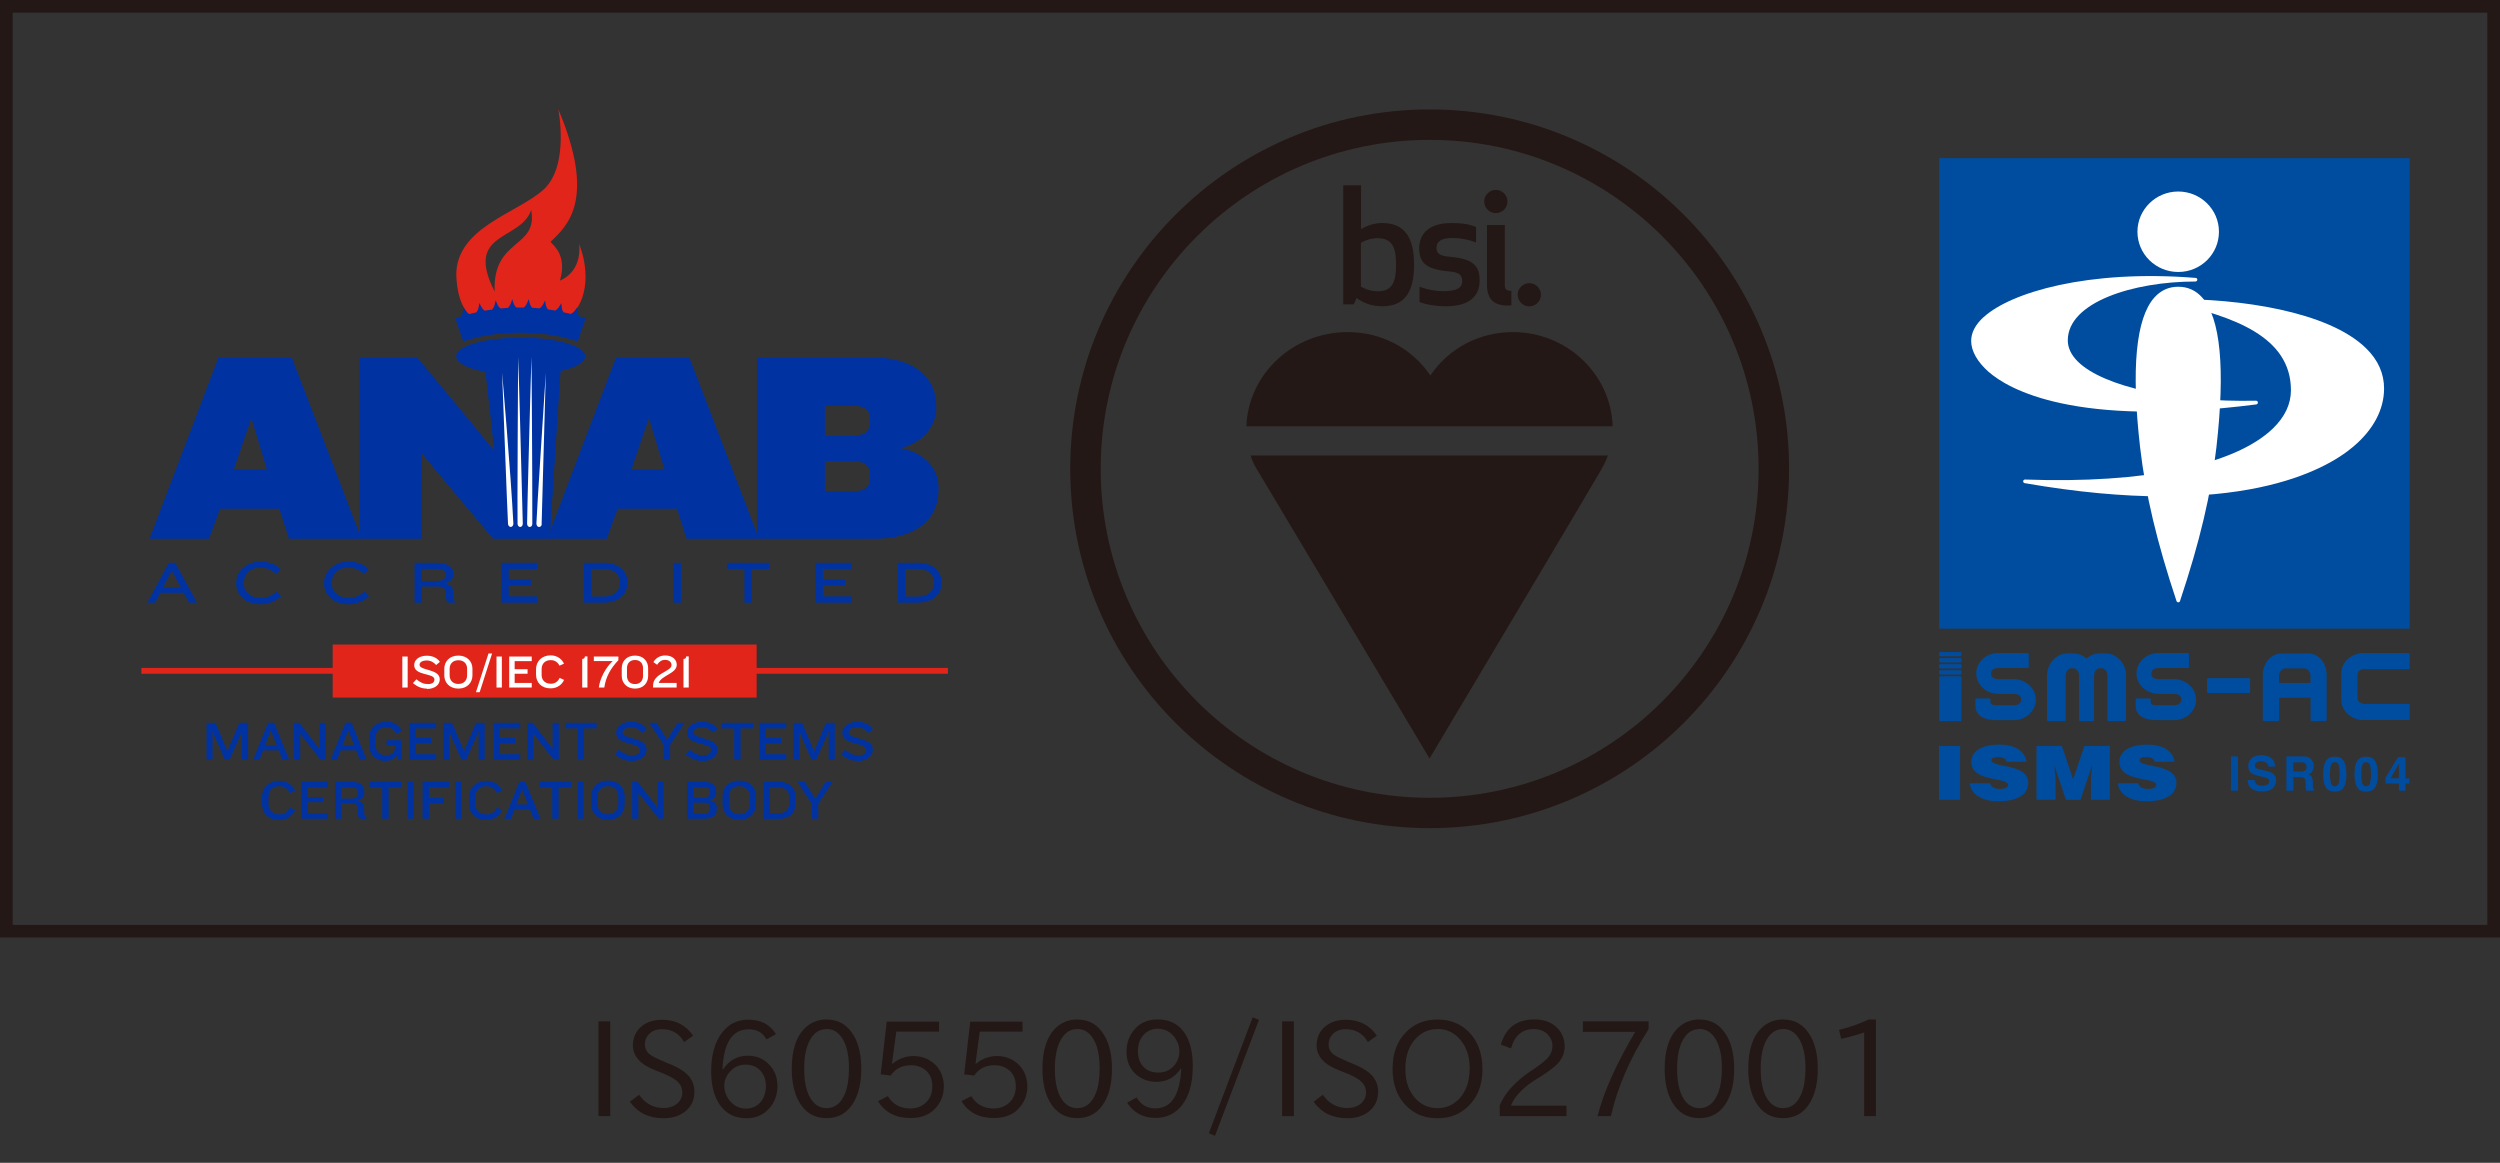 <svg xmlns="http://www.w3.org/2000/svg" width="215" height="100" viewBox="0 0 215 100"><rect x="0" y="0" width="215" height="100" fill="#333333" stroke="none"/><defs><style>.cls-2{fill:#004da0}.cls-3{fill:#0033a1}.cls-4{fill:#fff}.cls-5{fill:#e1251b}.cls-6{fill:#231815}</style></defs><path class="cls-6" d="M108.13 40.42c.66 1.1 14.81 24.81 14.81 24.81s14.05-23.56 14.75-24.81c.29-.51.47-.91.59-1.25h-30.73c.11.37.29.78.57 1.25ZM130.12 28.56c-2.9 0-5.52 1.38-7.11 3.73-1.59-2.35-4.21-3.73-7.11-3.73-4.71 0-8.55 3.61-8.71 8.1h31.5c-.15-4.49-3.94-8.1-8.57-8.1Z"/><path class="cls-6" d="M153.86 40.32c0 17.07-13.84 30.9-30.91 30.9s-30.91-13.84-30.91-30.9 13.84-30.91 30.91-30.91 30.91 13.84 30.91 30.91Zm-30.91-28.29c-15.63 0-28.29 12.67-28.29 28.29s12.67 28.29 28.29 28.29 28.29-12.67 28.29-28.29-12.67-28.29-28.29-28.29Z"/><path class="cls-6" d="M127.64 17.33c0 .55.45 1 1 1s1-.45 1-1-.45-1-1-1-1 .45-1 1m2.04 8.95c.17 0 .3-.03.3-.03v-1.24c-.44 0-.57-.14-.57-.52v-5.14h-1.53v5.15c0 1.18.56 1.78 1.8 1.78m-6.14-4.96c0-.61.51-.85 1.31-.85.86 0 1.5.16 2.09.38v-1.33c-.53-.23-1.19-.34-2.12-.34-2.01 0-2.77 1-2.77 2.17s.51 1.82 2.57 1.99c.92.08 1.13.34 1.13.85 0 .6-.53.85-1.63.85-.86 0-1.59-.22-2.04-.38v1.31c.46.19 1.31.37 2.26.37 2.19 0 2.91-1.02 2.91-2.2 0-1.27-.53-1.89-2.58-2.06-.89-.08-1.13-.29-1.13-.76m-5.02-.83c1.34 0 1.54 1.02 1.54 2.28s-.21 2.28-1.54 2.28c-.72 0-1.2-.25-1.48-.4v-3.77c.27-.15.75-.4 1.48-.4m.36-1.3c-.68 0-1.34.22-1.83.53v-3.78h-1.53v10.25h.9l.25-.55c.6.44 1.3.71 2.21.71 2 0 2.73-1.34 2.73-3.58s-.74-3.58-2.73-3.58M130.52 25.35c0 .55.45 1 1 1s1-.45 1-1-.45-1-1-1-1 .45-1 1"/><path class="cls-6" d="M215 80.62H0V0h215v80.62ZM1.09 79.54h212.82V1.09H1.09v78.45Z"/><g><path class="cls-2" d="M166.77 13.6h40.46v40.46h-40.46z"/><path class="cls-4" d="M183.82 19.93c0 1.91 1.57 3.46 3.51 3.46s3.5-1.55 3.5-3.46-1.57-3.46-3.5-3.46-3.51 1.55-3.51 3.46ZM185.28 25.58c-1.59 1.78-2.01 6.12-1.23 12.9.46 4 1.42 8.08 3.13 13.21.02.06.08.11.15.11s.13-.04.15-.11c1.71-5.13 2.67-9.21 3.13-13.21.77-6.78.36-11.12-1.23-12.9-.55-.61-1.23-.92-2.05-.92s-1.5.31-2.05.92Z"/><path class="cls-4" d="M170.59 27.27c-.71.65-1.07 1.34-1.07 2.05 0 .86.53 1.8 1.49 2.65 1.72 1.51 7.4 4.81 23.03 2.81.08-.01.14-.08.14-.17 0-.08-.08-.15-.16-.15-6.96.15-13.11-1.2-15.31-3.35-.58-.57-.88-1.19-.88-1.84 0-3.29 5.66-5.06 10.98-5.06.08 0 .15-.07.16-.15 0-.09-.06-.16-.15-.16-9.22-.74-15.91 1.24-18.23 3.38Zm23.44 7.5Z"/><path class="cls-4" d="M186.81 25.72c-.08 0-.15.06-.16.14 0 .08.04.15.12.17 5.33 1.19 10.25 2.92 10.25 7.53 0 1.19-.52 2.29-1.55 3.29-3.28 3.16-11.05 4.76-21.32 4.39-.08 0-.15.06-.16.14 0 .08.05.16.13.17 18.35 3.19 25.87-1.12 28.24-3.12 1.75-1.47 2.67-3.21 2.67-5.02 0-1.28-.51-2.44-1.53-3.44-3.26-3.23-11.03-4.3-16.7-4.25Z"/><g><path class="cls-2" d="M192.47 68h-.61v-2.95h.61V68ZM193.9 67.09c.02.14.06.24.11.3.1.12.28.18.53.18.15 0 .27-.02.36-.05.17-.06.26-.18.26-.34 0-.1-.04-.17-.13-.23-.09-.05-.22-.1-.41-.14l-.32-.07c-.31-.07-.53-.15-.65-.23-.2-.14-.3-.35-.3-.64 0-.26.1-.48.29-.66.19-.17.48-.26.86-.26.31 0 .58.08.81.25.22.16.34.4.35.72h-.59a.424.424 0 0 0-.24-.38.815.815 0 0 0-.37-.07c-.16 0-.29.03-.39.1-.1.06-.15.15-.15.27 0 .11.05.18.14.24.06.03.19.07.39.12l.52.12c.23.05.4.12.51.21.18.14.26.34.26.6s-.1.49-.31.67c-.21.18-.5.27-.88.27s-.69-.09-.92-.26a.883.883 0 0 1-.33-.72h.59ZM198.5 65.12c.11.05.2.11.28.21.06.07.11.16.15.25.04.09.05.19.05.31 0 .14-.04.28-.11.41a.6.6 0 0 1-.35.29c.14.05.23.13.29.23.06.1.09.25.09.46v.2c0 .14 0 .23.02.28.02.08.05.13.11.17V68h-.68c-.02-.07-.03-.12-.04-.16-.02-.08-.03-.17-.03-.25v-.28c0-.19-.04-.31-.1-.38-.06-.06-.18-.09-.35-.09h-.6V68h-.6v-2.95h1.41c.2 0 .36.03.47.08Zm-1.28.44v.79h.66c.13 0 .23-.02.3-.05.12-.06.18-.17.18-.33 0-.18-.06-.3-.17-.36-.06-.04-.16-.05-.29-.05h-.68ZM201.57 65.47c.15.26.22.63.22 1.11s-.07.85-.22 1.11c-.15.26-.41.39-.78.39s-.63-.13-.78-.39c-.15-.26-.22-.63-.22-1.11s.07-.85.22-1.11c.15-.26.41-.39.78-.39s.63.13.78.39Zm-1.11 1.88c.05.18.17.27.34.27s.28-.09.33-.27c.05-.18.08-.43.08-.77s-.03-.61-.08-.78c-.05-.17-.16-.25-.33-.25s-.28.08-.34.25c-.05.17-.08.43-.08.78s.03.59.08.77ZM204.27 65.47c.15.26.22.63.22 1.11s-.07.85-.22 1.11c-.15.26-.41.39-.78.39s-.63-.13-.78-.39c-.15-.26-.22-.63-.22-1.11s.07-.85.22-1.11c.15-.26.41-.39.78-.39s.63.13.78.39Zm-1.12 1.88c.06.18.17.27.34.27s.28-.09.33-.27c.05-.18.08-.43.08-.77s-.03-.61-.08-.78c-.05-.17-.16-.25-.33-.25s-.28.08-.34.25c-.05.17-.08.43-.08.78s.03.59.08.77ZM207.2 67.38h-.33V68h-.56v-.62h-1.15v-.5l1.07-1.76h.64v1.82h.33v.45Zm-.89-.45v-1.25l-.73 1.25h.73Z"/></g><g><path class="cls-2" d="M166.76 68.78v-4.63h1.81v4.63h-1.81ZM172.56 65.5a.398.398 0 0 0-.26-.31 1.13 1.13 0 0 0-.47-.08c-.4 0-.57.1-.57.26 0 .69 3.17.26 3.17 1.95 0 1.07-1.06 1.59-2.58 1.59s-2.4-.71-2.44-1.55h1.73c.04.17.15.29.3.37.14.08.34.12.51.12.45 0 .75-.12.75-.34 0-.7-3.17-.22-3.17-1.99 0-.98 1.01-1.48 2.39-1.48 1.53 0 2.23.66 2.36 1.47h-1.71ZM175.14 68.78v-4.63h2.18l.97 2.88.97-2.88h2.18v4.63h-1.62v-1.41l.02-.72.09-.84h-.01l-1 2.97h-1.25l-1-2.97h-.01l.08.68.04.72v1.57h-1.62ZM185.3 65.5a.398.398 0 0 0-.26-.31 1.13 1.13 0 0 0-.47-.08c-.4 0-.57.1-.57.26 0 .69 3.17.26 3.17 1.95 0 1.07-1.06 1.59-2.58 1.59s-2.4-.71-2.44-1.55h1.73c.04.17.15.29.3.37.15.08.34.12.51.12.45 0 .75-.12.75-.34 0-.7-3.17-.22-3.17-1.99 0-.98 1.01-1.48 2.39-1.48 1.53 0 2.22.66 2.36 1.47h-1.71Z"/></g><g><path class="cls-2" d="M173.18 58.41h-1.31c-.34 0-.64-.14-.64-.48 0-.34.3-.48.64-.48h2.5a.1.1 0 0 0 .1-.1v-1.09a.1.1 0 0 0-.1-.1h-2.5c-1.06 0-1.91.79-1.91 1.75s.86 1.76 1.91 1.76h1.31c.35 0 .64.14.64.49s-.29.49-.64.49H171.75c-.51 0-.57-.11-.57-.32v-.17a.1.1 0 0 0-.1-.1h-1.09a.1.1 0 0 0-.1.1v.49c0 .74.45 1.28 1.91 1.28h1.37c1.06 0 1.91-.79 1.91-1.76s-.86-1.76-1.91-1.76ZM186.96 58.41h-1.31c-.34 0-.64-.14-.64-.48 0-.34.3-.48.64-.48h2.5a.1.1 0 0 0 .1-.1v-1.09a.1.1 0 0 0-.1-.1h-2.5c-1.06 0-1.91.79-1.91 1.75s.86 1.76 1.91 1.76h1.31c.35 0 .64.14.64.49s-.29.49-.64.49H185.53c-.51 0-.57-.11-.57-.32v-.17a.1.1 0 0 0-.1-.1h-1.09a.1.1 0 0 0-.1.1v.49c0 .74.45 1.28 1.91 1.28h1.37c1.06 0 1.91-.79 1.91-1.76s-.86-1.76-1.91-1.76ZM203.39 57.55h3.74a.1.1 0 0 0 .1-.1v-1.18a.1.1 0 0 0-.1-.1h-3.87c-1.06 0-1.91.79-1.91 1.75v2.24c0 .97.86 1.76 1.91 1.76h3.87a.1.1 0 0 0 .1-.1v-1.18a.1.1 0 0 0-.1-.1h-3.74c-.35 0-.64-.22-.64-.49V58c0-.26.3-.48.64-.48Z"/><rect class="cls-2" x="189.81" y="58.32" width="3.7" height="1.28" rx=".1" ry=".1"/><path class="cls-2" d="M181.07 56.2h-.51c-.42 0-.81.16-1.12.44-.3-.27-.69-.44-1.12-.44h-.51c-.97 0-1.76.86-1.76 1.91v3.8c0 .05.04.1.1.1h1.4a.1.1 0 0 0 .1-.1v-3.8c0-.34.22-.64.48-.64h.19c.25 0 .48.3.48.64v3.8c0 .05.04.1.1.1h1.09a.1.1 0 0 0 .1-.1v-3.8c0-.34.22-.64.48-.64h.19c.25 0 .48.3.48.64v3.8c0 .05.04.1.1.1h1.4a.1.1 0 0 0 .1-.1v-3.8c0-1.05-.79-1.91-1.75-1.91ZM198.48 56.2h-2.24c-.97 0-1.64.86-1.64 1.91v3.8c0 .05.04.1.1.1h1.21a.1.1 0 0 0 .1-.1V60h2.7v1.91c0 .05.04.1.1.1h1.18a.1.1 0 0 0 .1-.1v-3.8c0-1.05-.63-1.91-1.6-1.91Zm.22 2.53H196v-.61c0-.35.26-.64.52-.64h1.67c.26 0 .51.3.51.64v.61Z"/><rect class="cls-2" x="166.77" y="58.16" width="1.91" height="3.86" rx=".1" ry=".1"/><rect class="cls-2" x="166.77" y="56.08" width="1.91" height=".36" rx=".1" ry=".1"/><path class="cls-2" d="M166.87 56.6h1.72c.05 0 .1.04.1.1v.17a.1.1 0 0 1-.1.1h-1.72a.1.1 0 0 1-.1-.1v-.17c0-.05.04-.1.1-.1ZM166.87 57.12h1.72c.05 0 .1.04.1.1v.17a.1.1 0 0 1-.1.1h-1.72a.1.1 0 0 1-.1-.1v-.17c0-.05.04-.1.1-.1ZM166.87 57.64h1.72c.05 0 .1.04.1.1v.17a.1.1 0 0 1-.1.1h-1.72a.1.1 0 0 1-.1-.1v-.17c0-.05.04-.1.1-.1Z"/></g><path style="fill:none" d="M166.77 56.08h40.46v5.93h-40.46z"/></g><g><path class="cls-5" d="M65.07 59.99H28.61v-4.56h36.46v4.56z"/><path class="cls-5" d="M32.64 57.94H12.16v-.5h20.48v.5zM81.52 57.94h-19.3v-.5h19.3v.5z"/><path class="cls-4" d="M34.6 59.13v-2.67h.46v2.67h-.46zM36.71 59.22c-.47 0-.84-.18-1.2-.47l.3-.33c.36.29.62.41 1 .41s.55-.16.55-.39c0-.59-1.74-.29-1.74-1.24 0-.45.41-.81 1.09-.81.5 0 .9.2 1.12.53l-.32.27c-.2-.23-.48-.39-.8-.39-.37 0-.63.14-.63.37 0 .53 1.74.33 1.74 1.25 0 .49-.45.83-1.1.83ZM40.17 57.5c0-.4-.26-.72-.75-.72s-.75.33-.75.72v.59c0 .4.26.73.75.73s.75-.33.75-.73v-.59Zm-.75 1.72c-.77 0-1.21-.53-1.21-1.13v-.58c0-.61.44-1.13 1.21-1.13s1.21.52 1.21 1.13v.58c0 .6-.44 1.13-1.21 1.13ZM41.25 59.53h-.32l1.08-3.33h.31l-1.07 3.33zM42.7 59.13v-2.67h.46v2.67h-.46zM43.79 59.13v-2.67h1.94v.4h-1.47v.69h1.11v.39h-1.11v.79h1.47v.4h-1.94zM48.13 57.26c-.13-.25-.37-.49-.76-.49-.51 0-.79.33-.79.77v.51c0 .43.28.75.8.75.37 0 .62-.21.75-.5l.38.17c-.16.37-.55.73-1.16.73-.8 0-1.25-.53-1.25-1.17v-.48c0-.65.47-1.19 1.26-1.19.58 0 1 .36 1.14.72l-.39.17ZM50.07 59.13v-2.46c.17 0 .23-.1.23-.22h.22v2.68h-.45ZM51.98 59.13h-.48c.08-.74.56-1.69 1.19-2.28h-1.62v-.39h2.11v.32c-.66.69-1.08 1.43-1.21 2.35ZM55.3 57.45c0-.36-.22-.69-.69-.69s-.69.33-.69.69v.69c0 .36.22.69.69.69s.69-.33.69-.69v-.69Zm-.69 1.77c-.72 0-1.14-.51-1.14-1.08v-.68c0-.58.41-1.08 1.14-1.08s1.13.5 1.13 1.08v.68c0 .58-.41 1.08-1.13 1.08ZM56.16 59.13v-.15c0-1.11 1.59-1.2 1.59-1.79 0-.22-.18-.44-.55-.44-.33 0-.51.16-.69.42l-.32-.23c.21-.34.54-.57 1.02-.57.66 0 .99.39.99.8 0 .76-1.3.9-1.55 1.56h1.54v.4h-2.03ZM58.78 59.13v-2.46c.17 0 .23-.1.23-.22h.22v2.68h-.45Z"/><path class="cls-3" d="M20.81 65.34v-2.47l-.16.41-.91 2.06h-.4l-.9-2.06-.16-.41v2.47h-.52v-3.18h.77l.88 2.09.15.39.14-.38.88-2.1h.76v3.18h-.53zM23.29 62.81l-.5 1.29h1.01l-.51-1.29Zm.99 2.52-.31-.8h-1.34l-.3.8h-.56l1.28-3.18h.52l1.3 3.18h-.58ZM27.57 65.34l-1.49-1.89-.26-.36v2.25h-.54v-3.18h.48l1.45 1.91.26.35v-2.26H28v3.18h-.43zM29.95 62.81l-.5 1.29h1.01l-.51-1.29Zm.99 2.52-.31-.8h-1.34l-.3.8h-.56l1.28-3.18h.52l1.3 3.18h-.58ZM34.23 65.34l-.09-.37c-.21.29-.56.47-.99.47-.91 0-1.41-.62-1.41-1.39v-.58c0-.77.56-1.41 1.49-1.41.71 0 1.08.32 1.33.81l-.46.24c-.18-.33-.44-.57-.87-.57-.63 0-.94.41-.94.9v.63c0 .5.33.89.92.89.48 0 .78-.33.78-.73v-.12h-.74v-.45h1.3v1.67h-.32ZM35.21 65.34v-3.18h2.3v.48h-1.75v.82h1.31v.46h-1.31v.94h1.75v.48h-2.3zM41.16 65.34v-2.47l-.16.41-.91 2.06h-.4l-.91-2.06-.16-.41v2.47h-.51v-3.18h.76l.89 2.09.14.39.15-.38.88-2.1h.75v3.18h-.52zM42.44 65.34v-3.18h2.3v.48h-1.75v.82h1.31v.46h-1.31v.94h1.75v.48h-2.3zM47.62 65.34l-1.48-1.89-.27-.36v2.25h-.53v-3.18h.48l1.45 1.91.25.35v-2.26h.54v3.18h-.44zM50.23 62.64v2.7h-.55v-2.7H48.6v-.48h2.71v.48h-1.08zM54.3 65.44c-.56 0-.99-.21-1.43-.56l.35-.4c.43.35.74.48 1.18.48s.65-.2.65-.46c0-.71-2.06-.34-2.06-1.47 0-.54.49-.96 1.3-.96.59 0 1.07.24 1.33.63l-.38.32c-.23-.27-.57-.47-.95-.47-.44 0-.75.17-.75.43 0 .63 2.07.39 2.07 1.48 0 .58-.53.99-1.31.99ZM57.63 64.06v1.28h-.55v-1.28l-1.25-1.9h.63l.92 1.47.88-1.47h.61l-1.24 1.9zM60.4 65.44c-.56 0-.99-.21-1.43-.56l.35-.4c.43.35.74.48 1.18.48s.65-.2.65-.46c0-.71-2.06-.34-2.06-1.47 0-.54.49-.96 1.3-.96.59 0 1.07.24 1.33.63l-.38.32c-.23-.27-.57-.47-.95-.47-.44 0-.75.17-.75.43 0 .63 2.07.39 2.07 1.48 0 .58-.53.99-1.31.99ZM63.69 62.64v2.7h-.55v-2.7h-1.08v-.48h2.72v.48h-1.09zM65.31 65.34v-3.18h2.31v.48h-1.76v.82h1.32v.46h-1.32v.94h1.76v.48h-2.31zM71.27 65.34v-2.47l-.16.41-.92 2.06h-.39l-.91-2.06-.16-.41v2.47h-.51v-3.18h.76l.88 2.09.15.39.15-.38.87-2.1h.76v3.18h-.52zM73.75 65.44c-.56 0-.99-.21-1.43-.56l.35-.4c.42.35.74.48 1.18.48s.65-.2.65-.46c0-.71-2.06-.34-2.06-1.47 0-.54.49-.96 1.3-.96.59 0 1.07.24 1.33.63l-.38.32c-.23-.27-.57-.47-.95-.47-.44 0-.75.17-.75.43 0 .63 2.07.39 2.07 1.48 0 .58-.53.99-1.31.99ZM24.93 68.19c-.15-.3-.44-.58-.9-.58-.61 0-.94.39-.94.92v.61c0 .51.33.9.95.9.44 0 .74-.25.89-.59l.45.21c-.19.44-.65.86-1.37.86-.95 0-1.48-.63-1.48-1.39v-.57c0-.77.55-1.41 1.5-1.41.69 0 1.19.43 1.36.85l-.46.21ZM25.91 70.41v-3.18h2.3v.48h-1.75v.83h1.32v.45h-1.32v.95h1.75v.47h-2.3zM30.77 68.1c0-.21-.13-.4-.52-.4h-.89v.98h.89c.35 0 .52-.18.52-.44v-.14Zm.41 2.33c-.29 0-.4-.17-.41-.5v-.42c-.02-.28-.14-.43-.57-.43h-.84v1.33h-.55v-3.18h1.4c.79 0 1.12.35 1.12.83v.11c0 .35-.15.62-.64.71.49.04.63.33.63.65v.37c0 .16.05.25.18.33v.2h-.32ZM33.42 67.71v2.7h-.55v-2.7h-1.09v-.48h2.72v.48h-1.08zM35.04 70.41v-3.18h.55v3.18h-.55zM36.89 67.71v.91h1.29v.46h-1.29v1.33h-.55v-3.18h2.27v.48h-1.72zM39.14 70.41v-3.18h.55v3.18h-.55zM42.72 68.19c-.15-.3-.44-.58-.9-.58-.61 0-.94.39-.94.92v.61c0 .51.33.9.96.9.44 0 .74-.25.89-.59l.45.21c-.19.44-.65.86-1.37.86-.95 0-1.48-.63-1.48-1.39v-.57c0-.77.55-1.41 1.5-1.41.69 0 1.19.43 1.36.85l-.46.21ZM44.9 67.89l-.5 1.29h1.01l-.51-1.29Zm.99 2.53-.31-.8h-1.34l-.3.8h-.56l1.28-3.18h.52l1.3 3.18h-.58ZM48.04 67.71v2.7h-.55v-2.7h-1.08v-.48h2.71v.48h-1.08zM49.66 70.41v-3.18h.55v3.18h-.55zM53.17 68.47c0-.47-.31-.86-.89-.86s-.89.39-.89.86v.7c0 .47.31.86.89.86s.89-.39.89-.86v-.7Zm-.89 2.04c-.92 0-1.44-.63-1.44-1.35v-.69c0-.72.52-1.34 1.44-1.34s1.44.62 1.44 1.34v.69c0 .72-.52 1.35-1.44 1.35ZM56.65 70.41l-1.49-1.89-.26-.36v2.25h-.54v-3.18h.48l1.45 1.91.26.36v-2.27h.53v3.18h-.43zM61.07 69.45c0-.26-.16-.42-.51-.42h-.93v.93h.97c.35 0 .47-.18.47-.4v-.11Zm-.01-1.36c0-.22-.12-.4-.47-.4h-.95v.92h.91c.35 0 .51-.17.51-.43v-.1Zm-.47 2.32h-1.51v-3.18h1.48c.71 0 1.03.33 1.03.81v.08c0 .36-.19.61-.57.68.43.07.62.36.62.66v.13c0 .49-.34.82-1.05.82ZM64.47 68.47c0-.47-.31-.86-.89-.86s-.89.39-.89.86v.7c0 .47.3.86.89.86s.89-.39.89-.86v-.7Zm-.89 2.04c-.92 0-1.44-.63-1.44-1.35v-.69c0-.72.52-1.34 1.44-1.34s1.44.62 1.44 1.34v.69c0 .72-.52 1.35-1.44 1.35ZM67.86 68.51c0-.47-.32-.79-.89-.79h-.75v2.22h.75c.57 0 .89-.32.89-.79v-.64ZM67 70.42h-1.33v-3.18H67c.9 0 1.41.55 1.41 1.24v.7c0 .68-.51 1.24-1.41 1.24ZM70.37 69.13v1.28h-.55v-1.28l-1.25-1.9h.63l.92 1.47.88-1.47h.61l-1.24 1.9zM39.23 30.64c0-.89 2.48-1.61 5.55-1.61s5.55.72 5.55 1.61-2.48 1.61-5.55 1.61-5.55-.72-5.55-1.61Z"/><path class="cls-3" d="M48.33 30.12 47.3 45.63l-3.98.26-1.75-15.49 6.76-.28zM14.77 49.07l-.75 1.44h1.52l-.77-1.44Zm1.48 2.76-.45-.85h-2.01l-.44.85h-.68l1.85-3.43h.54l1.88 3.43h-.69ZM23.76 49.36c-.31-.28-.76-.55-1.37-.55-.92 0-1.43.63-1.43 1.28v.07c0 .65.52 1.26 1.48 1.26.57 0 1.05-.27 1.34-.55l.39.41c-.38.37-1.01.69-1.77.69-1.3 0-2.09-.84-2.09-1.77v-.11c0-.93.86-1.8 2.12-1.8.73 0 1.39.3 1.74.68l-.4.41ZM31.32 49.36c-.31-.28-.76-.55-1.37-.55-.92 0-1.43.63-1.43 1.28v.07c0 .65.52 1.26 1.48 1.26.57 0 1.05-.27 1.34-.55l.39.41c-.38.37-1.01.69-1.77.69-1.3 0-2.09-.84-2.09-1.77v-.11c0-.93.86-1.8 2.12-1.8.73 0 1.39.3 1.74.68l-.4.41ZM38.36 49.42c0-.25-.2-.49-.75-.49h-1.32v1.03h1.37c.47 0 .69-.23.69-.5v-.04Zm.24 2.4c-.17 0-.25-.24-.27-.55l-.02-.35c-.02-.34-.16-.48-.8-.48h-1.22v1.39h-.64V48.4h1.87c1.03 0 1.49.41 1.49.94 0 .38-.19.73-.86.85.67.05.81.36.82.76v.28c.01.24.05.41.22.58v.02h-.58ZM43.1 51.83V48.4h3.12v.53h-2.47v.88h1.9v.52h-1.9v.96h2.47v.54H43.1zM53.31 50.07c0-.66-.52-1.14-1.36-1.14h-1.1v2.37h1.1c.84 0 1.36-.48 1.36-1.15v-.08Zm-1.34 1.76h-1.76V48.4h1.76c1.22 0 1.99.74 1.99 1.66v.11c0 .91-.77 1.65-1.99 1.65ZM57.91 51.83V48.4h.65v3.43h-.65zM64.66 48.93v2.9h-.64v-2.9h-1.5v-.53h3.64v.53h-1.5zM70.12 51.83V48.4h3.12v.53h-2.47v.88h1.9v.52h-1.9v.96h2.47v.54h-3.12zM80.33 50.07c0-.66-.52-1.14-1.36-1.14h-1.1v2.37h1.1c.84 0 1.36-.48 1.36-1.15v-.08Zm-1.34 1.76h-1.76V48.4h1.76c1.22 0 1.99.74 1.99 1.66v.11c0 .91-.77 1.65-1.99 1.65Z"/><path class="cls-5" d="M42.54 25.07c-2.66-5.21 2.27-4.32 3.14-7.02.63 3.35-3.33 2.4-3.14 7.02Zm7.26-4.08s.39 2.24-1.65 3.15c.68-2.29-.67-3.08-.8-3.35 1.52-1.42 3.91-3.7.66-11.41 0 0 .99 4.88-1.27 6.93-2.26 2.04-7.5 3.24-7.5 7.33.16 4.36 2.69 4.4 4.14 4.45.85 0 2.51.07 3.17-.02.82-.11 1.32-.09 1.86-.4 2.22-1.3 2.32-4.34 1.4-6.67Z"/><path class="cls-3" d="M49.8 27.2a.686.686 0 0 1-.11-.28c-.02-.21-.02-.53-.02-.53s-.17.25-.31.41c-.08.08-.19.15-.28.2-.2-.05-.4-.1-.61-.14a.754.754 0 0 1-.13-.27c-.04-.21-.06-.53-.06-.53s-.15.27-.28.43c-.07.09-.17.17-.26.22-.2-.04-.41-.07-.61-.1a.74.74 0 0 1-.15-.26c-.06-.2-.1-.52-.1-.52s-.12.28-.24.45c-.06.09-.16.18-.24.24-.21-.02-.41-.04-.62-.05a.697.697 0 0 1-.17-.24c-.07-.2-.14-.51-.14-.51s-.1.28-.21.47c-.05.1-.14.19-.22.26h-.62a.71.71 0 0 1-.19-.23c-.09-.19-.18-.5-.18-.5s-.08.29-.17.48c-.05.1-.13.2-.2.28-.21.01-.41.03-.62.05a.838.838 0 0 1-.21-.21c-.1-.19-.22-.49-.22-.49s-.06.3-.13.5c-.04.1-.11.21-.18.29-.21.03-.41.06-.62.1a.601.601 0 0 1-.22-.2c-.12-.18-.26-.47-.26-.47s-.03.3-.09.5c-.03.11-.1.22-.15.31-.2.05-.41.09-.61.15a.69.69 0 0 1-.24-.18c-.13-.17-.29-.44-.29-.44s-.01.3-.05.51c-.02.11-.08.23-.13.32-.17.05-.33.11-.5.16.23.66.45 1.33.68 1.99 1.6-.55 3.26-.75 4.92-.75s3.33.2 4.92.75c.23-.66.46-1.33.68-1.99-.2-.07-.4-.13-.6-.19ZM74.82 36.29c0 .8-.46 1.19-1.58 1.19h-2.3v-2.6h2.3c1.12 0 1.58.37 1.58 1.17v.23Zm0 4.8c0 .8-.46 1.17-1.58 1.17h-2.3v-2.6h2.3c1.12 0 1.58.37 1.58 1.17v.26Zm-20.52-.73 1.51-4.4 1.33 4.4H54.3Zm-34.19 0 1.51-4.4 1.33 4.4h-2.84Zm57.32-1.83c1.99-.42 3.09-1.99 3.09-3.39v-.19c0-2.64-2.08-4.21-5.51-4.21H65.1v15.13l-5.82-15.13h-6.3l-5.66 14.89.58-9.6s-.85-1.27-2.91-1.27-2.74 1.27-2.74 1.27l.26 2.73-.57-.67-.98-1.22-5.08-6.13h-4.97v15.13l-5.82-15.13h-6.3l-5.93 15.59h5.12l.94-2.58h5.1l.83 2.58h11.44V39l1.01 1.24 5.1 6.09h9.78l.94-2.58h5.1l.83 2.58h16.17c3.44 0 5.49-1.57 5.49-4.21v-.26c0-1.43-1.09-2.93-3.26-3.32Z"/><path class="cls-4" d="M44.15 45.03c0 .15-.09.28-.22.29-.12 0-.23-.11-.24-.26-.03-.22-.51-13-.51-13s.76 8.74.97 12.97ZM44.96 45.04c0 .15-.1.28-.22.28s-.23-.12-.23-.27c-.03-.22.04-14.35.06-14.35 0 0 .29 10.1.39 14.34ZM45.78 45.05c0 .16-.11.28-.23.27-.12 0-.22-.13-.22-.28-.02-.22.36-14.34.38-14.34 0 0 .08 10.11.07 14.35ZM46.59 45.06c0 .16-.11.27-.24.26-.12 0-.22-.14-.22-.29-.02-.22.81-12.97.81-12.97s-.25 8.77-.36 13Z"/></g><g><path class="cls-6" d="M52.48 95.99h-1.01v-8.15h1.01v8.15ZM58.83 89.61c-.42-.74-1.06-1.1-1.9-1.1-.48 0-.86.15-1.14.45-.22.25-.33.53-.33.85 0 .35.14.64.42.87.21.16.64.37 1.28.64l.38.16c.86.35 1.45.73 1.77 1.15.27.37.41.78.41 1.24 0 .73-.27 1.31-.81 1.73-.49.38-1.1.57-1.85.57-1.25 0-2.21-.47-2.89-1.42l.79-.6c.53.76 1.24 1.14 2.11 1.14.42 0 .77-.1 1.06-.3.36-.26.55-.61.55-1.05 0-.34-.13-.65-.4-.91-.29-.28-.81-.56-1.58-.85l-.33-.13c-1.29-.49-1.94-1.21-1.94-2.14 0-.62.21-1.14.63-1.54.47-.45 1.1-.67 1.88-.67 1.16 0 2.05.46 2.67 1.37l-.79.56ZM62.19 91.95c.54-.78 1.24-1.16 2.1-1.16.8 0 1.44.28 1.93.84.43.48.64 1.07.64 1.77 0 .76-.24 1.4-.72 1.94-.5.55-1.15.83-1.95.83-.95 0-1.7-.36-2.24-1.09-.52-.71-.79-1.69-.79-2.94 0-1.42.32-2.54.95-3.35.57-.73 1.32-1.1 2.24-1.1 1.09 0 1.89.42 2.38 1.25l-.82.45c-.3-.58-.81-.87-1.52-.87-1.4 0-2.16 1.15-2.26 3.45h.04Zm1.93-.39c-.54 0-.99.2-1.35.61-.32.36-.48.76-.48 1.19 0 .46.14.87.42 1.24.38.49.86.74 1.44.74s1.07-.25 1.39-.74c.22-.34.33-.73.33-1.18 0-.52-.14-.95-.43-1.29-.33-.38-.77-.57-1.32-.57ZM71.12 87.68c1 0 1.77.46 2.31 1.39.43.74.64 1.69.64 2.85s-.21 2.11-.64 2.86c-.53.92-1.31 1.38-2.35 1.38s-1.81-.46-2.35-1.38c-.43-.75-.64-1.71-.64-2.87 0-1.62.39-2.8 1.18-3.54.5-.46 1.11-.7 1.85-.7Zm-.04.82c-.59 0-1.06.3-1.4.9-.35.61-.52 1.45-.52 2.52s.17 1.88.51 2.49c.35.59.82.89 1.41.89.72 0 1.25-.42 1.59-1.26.23-.56.34-1.28.34-2.18 0-1.05-.17-1.87-.52-2.47-.35-.6-.82-.9-1.41-.9ZM76.78 91.46c.54-.43 1.13-.64 1.77-.64.76 0 1.4.26 1.91.77.47.49.71 1.11.71 1.84 0 .66-.2 1.25-.61 1.75-.51.65-1.26.97-2.26.97-1.27 0-2.2-.48-2.79-1.45l.84-.43c.44.71 1.08 1.06 1.92 1.06.54 0 .99-.17 1.35-.5.37-.35.56-.82.56-1.4 0-.55-.16-.99-.49-1.31s-.79-.51-1.34-.51c-.77 0-1.36.3-1.75.89l-.86-.11.52-4.53h4.5v.86h-3.68l-.37 2.76h.08ZM83.96 91.46c.54-.43 1.13-.64 1.77-.64.76 0 1.4.26 1.91.77.47.49.71 1.11.71 1.84 0 .66-.2 1.25-.61 1.75-.51.65-1.26.97-2.26.97-1.27 0-2.2-.48-2.79-1.45l.84-.43c.44.71 1.08 1.06 1.92 1.06.54 0 .99-.17 1.35-.5.37-.35.56-.82.56-1.4 0-.55-.16-.99-.49-1.31s-.79-.51-1.34-.51c-.77 0-1.36.3-1.75.89l-.86-.11.52-4.53h4.5v.86h-3.68l-.37 2.76h.08ZM92.68 87.68c1 0 1.77.46 2.31 1.39.43.74.64 1.69.64 2.85s-.21 2.11-.64 2.86c-.53.92-1.31 1.38-2.35 1.38s-1.81-.46-2.35-1.38c-.43-.75-.64-1.71-.64-2.87 0-1.62.39-2.8 1.18-3.54.5-.46 1.11-.7 1.85-.7Zm-.04.82c-.59 0-1.06.3-1.4.9-.35.61-.52 1.45-.52 2.52s.17 1.88.51 2.49c.35.59.82.89 1.41.89.72 0 1.25-.42 1.59-1.26.23-.56.34-1.28.34-2.18 0-1.05-.17-1.87-.52-2.47-.35-.6-.82-.9-1.41-.9ZM101.55 91.9c-.52.76-1.22 1.14-2.09 1.14-.66 0-1.24-.2-1.72-.61-.57-.48-.86-1.14-.86-1.97 0-.77.24-1.43.72-1.97.49-.55 1.14-.82 1.96-.82 1.11 0 1.92.46 2.45 1.38.38.68.57 1.56.57 2.63 0 1.45-.31 2.57-.92 3.36-.58.74-1.34 1.1-2.27 1.1-1.08 0-1.9-.44-2.46-1.31l.82-.45c.36.62.89.94 1.6.94 1.39 0 2.13-1.15 2.24-3.44h-.04Zm-1.96-3.43c-.52 0-.95.19-1.28.58-.3.35-.45.8-.45 1.34s.14.97.42 1.29c.33.38.77.56 1.33.56.62 0 1.11-.24 1.47-.73.23-.33.35-.68.35-1.06 0-.46-.14-.87-.41-1.24-.38-.49-.86-.74-1.44-.74ZM108.27 87.71l-3.78 9.97-.53-.22 3.77-9.97.55.22ZM111.27 95.99h-1.01v-8.15h1.01v8.15ZM117.63 89.61c-.42-.74-1.06-1.1-1.9-1.1-.48 0-.86.15-1.14.45-.22.25-.33.53-.33.85 0 .35.14.64.42.87.21.16.64.37 1.28.64l.38.16c.86.35 1.45.73 1.77 1.15.27.37.41.78.41 1.24 0 .73-.27 1.31-.81 1.73-.49.38-1.1.57-1.85.57-1.25 0-2.21-.47-2.89-1.42l.79-.6c.53.76 1.24 1.14 2.11 1.14.42 0 .77-.1 1.06-.3.36-.26.55-.61.55-1.05 0-.34-.13-.65-.4-.91-.29-.28-.81-.56-1.58-.85l-.33-.13c-1.29-.49-1.94-1.21-1.94-2.14 0-.62.21-1.14.63-1.54.47-.45 1.1-.67 1.88-.67 1.16 0 2.05.46 2.67 1.37l-.79.56ZM123.62 87.68c1.09 0 1.98.35 2.68 1.05.79.79 1.19 1.86 1.19 3.22s-.4 2.38-1.21 3.18c-.69.69-1.58 1.04-2.66 1.04s-1.96-.35-2.65-1.04c-.81-.79-1.21-1.87-1.21-3.22s.4-2.38 1.19-3.18c.7-.7 1.59-1.05 2.67-1.05Zm0 .82c-.7 0-1.3.25-1.8.75-.64.64-.96 1.53-.96 2.66s.32 2.02.96 2.65c.49.49 1.09.74 1.8.74s1.31-.25 1.81-.74c.64-.64.96-1.54.96-2.7 0-1.1-.32-1.97-.97-2.62-.49-.5-1.09-.75-1.8-.75ZM134.71 95.99h-5.73v-.95c.45-1.05 1.31-2 2.58-2.87l.32-.21c.65-.45 1.08-.79 1.28-1.04.23-.29.35-.61.35-.96 0-.39-.14-.72-.41-1-.3-.3-.7-.46-1.2-.46-.99 0-1.64.55-1.95 1.66l-.88-.32c.42-1.45 1.38-2.17 2.89-2.17.82 0 1.47.24 1.96.73.43.44.64.97.64 1.59 0 .46-.14.88-.41 1.25-.25.36-.83.83-1.74 1.4l-.24.14c-1.16.72-1.9 1.48-2.23 2.3h4.78v.9ZM141.78 88.5c-1.62 2.56-2.7 5.06-3.24 7.49h-1.15c.53-2.11 1.62-4.52 3.24-7.25h-4.5v-.9h5.65v.66ZM146.19 87.68c1 0 1.77.46 2.31 1.39.43.74.64 1.69.64 2.85s-.21 2.11-.64 2.86c-.53.92-1.31 1.38-2.35 1.38s-1.81-.46-2.35-1.38c-.43-.75-.64-1.71-.64-2.87 0-1.62.39-2.8 1.18-3.54.5-.46 1.11-.7 1.85-.7Zm-.04.82c-.59 0-1.06.3-1.4.9-.35.61-.52 1.45-.52 2.52s.17 1.88.51 2.49c.35.59.82.89 1.41.89.72 0 1.25-.42 1.59-1.26.23-.56.34-1.28.34-2.18 0-1.05-.17-1.87-.52-2.47-.35-.6-.82-.9-1.41-.9ZM153.38 87.68c1 0 1.77.46 2.31 1.39.43.74.64 1.69.64 2.85s-.21 2.11-.64 2.86c-.53.92-1.31 1.38-2.35 1.38s-1.81-.46-2.35-1.38c-.43-.75-.64-1.71-.64-2.87 0-1.62.39-2.8 1.18-3.54.5-.46 1.11-.7 1.85-.7Zm-.04.82c-.59 0-1.06.3-1.4.9-.35.61-.52 1.45-.52 2.52s.17 1.88.51 2.49c.35.59.82.89 1.41.89.72 0 1.25-.42 1.59-1.26.23-.56.34-1.28.34-2.18 0-1.05-.17-1.87-.52-2.47-.35-.6-.82-.9-1.41-.9ZM161.32 95.99h-1v-7.2c-.63.22-1.29.4-1.98.55l-.18-.77c.99-.25 1.84-.55 2.53-.89h.64V96Z"/></g></svg>